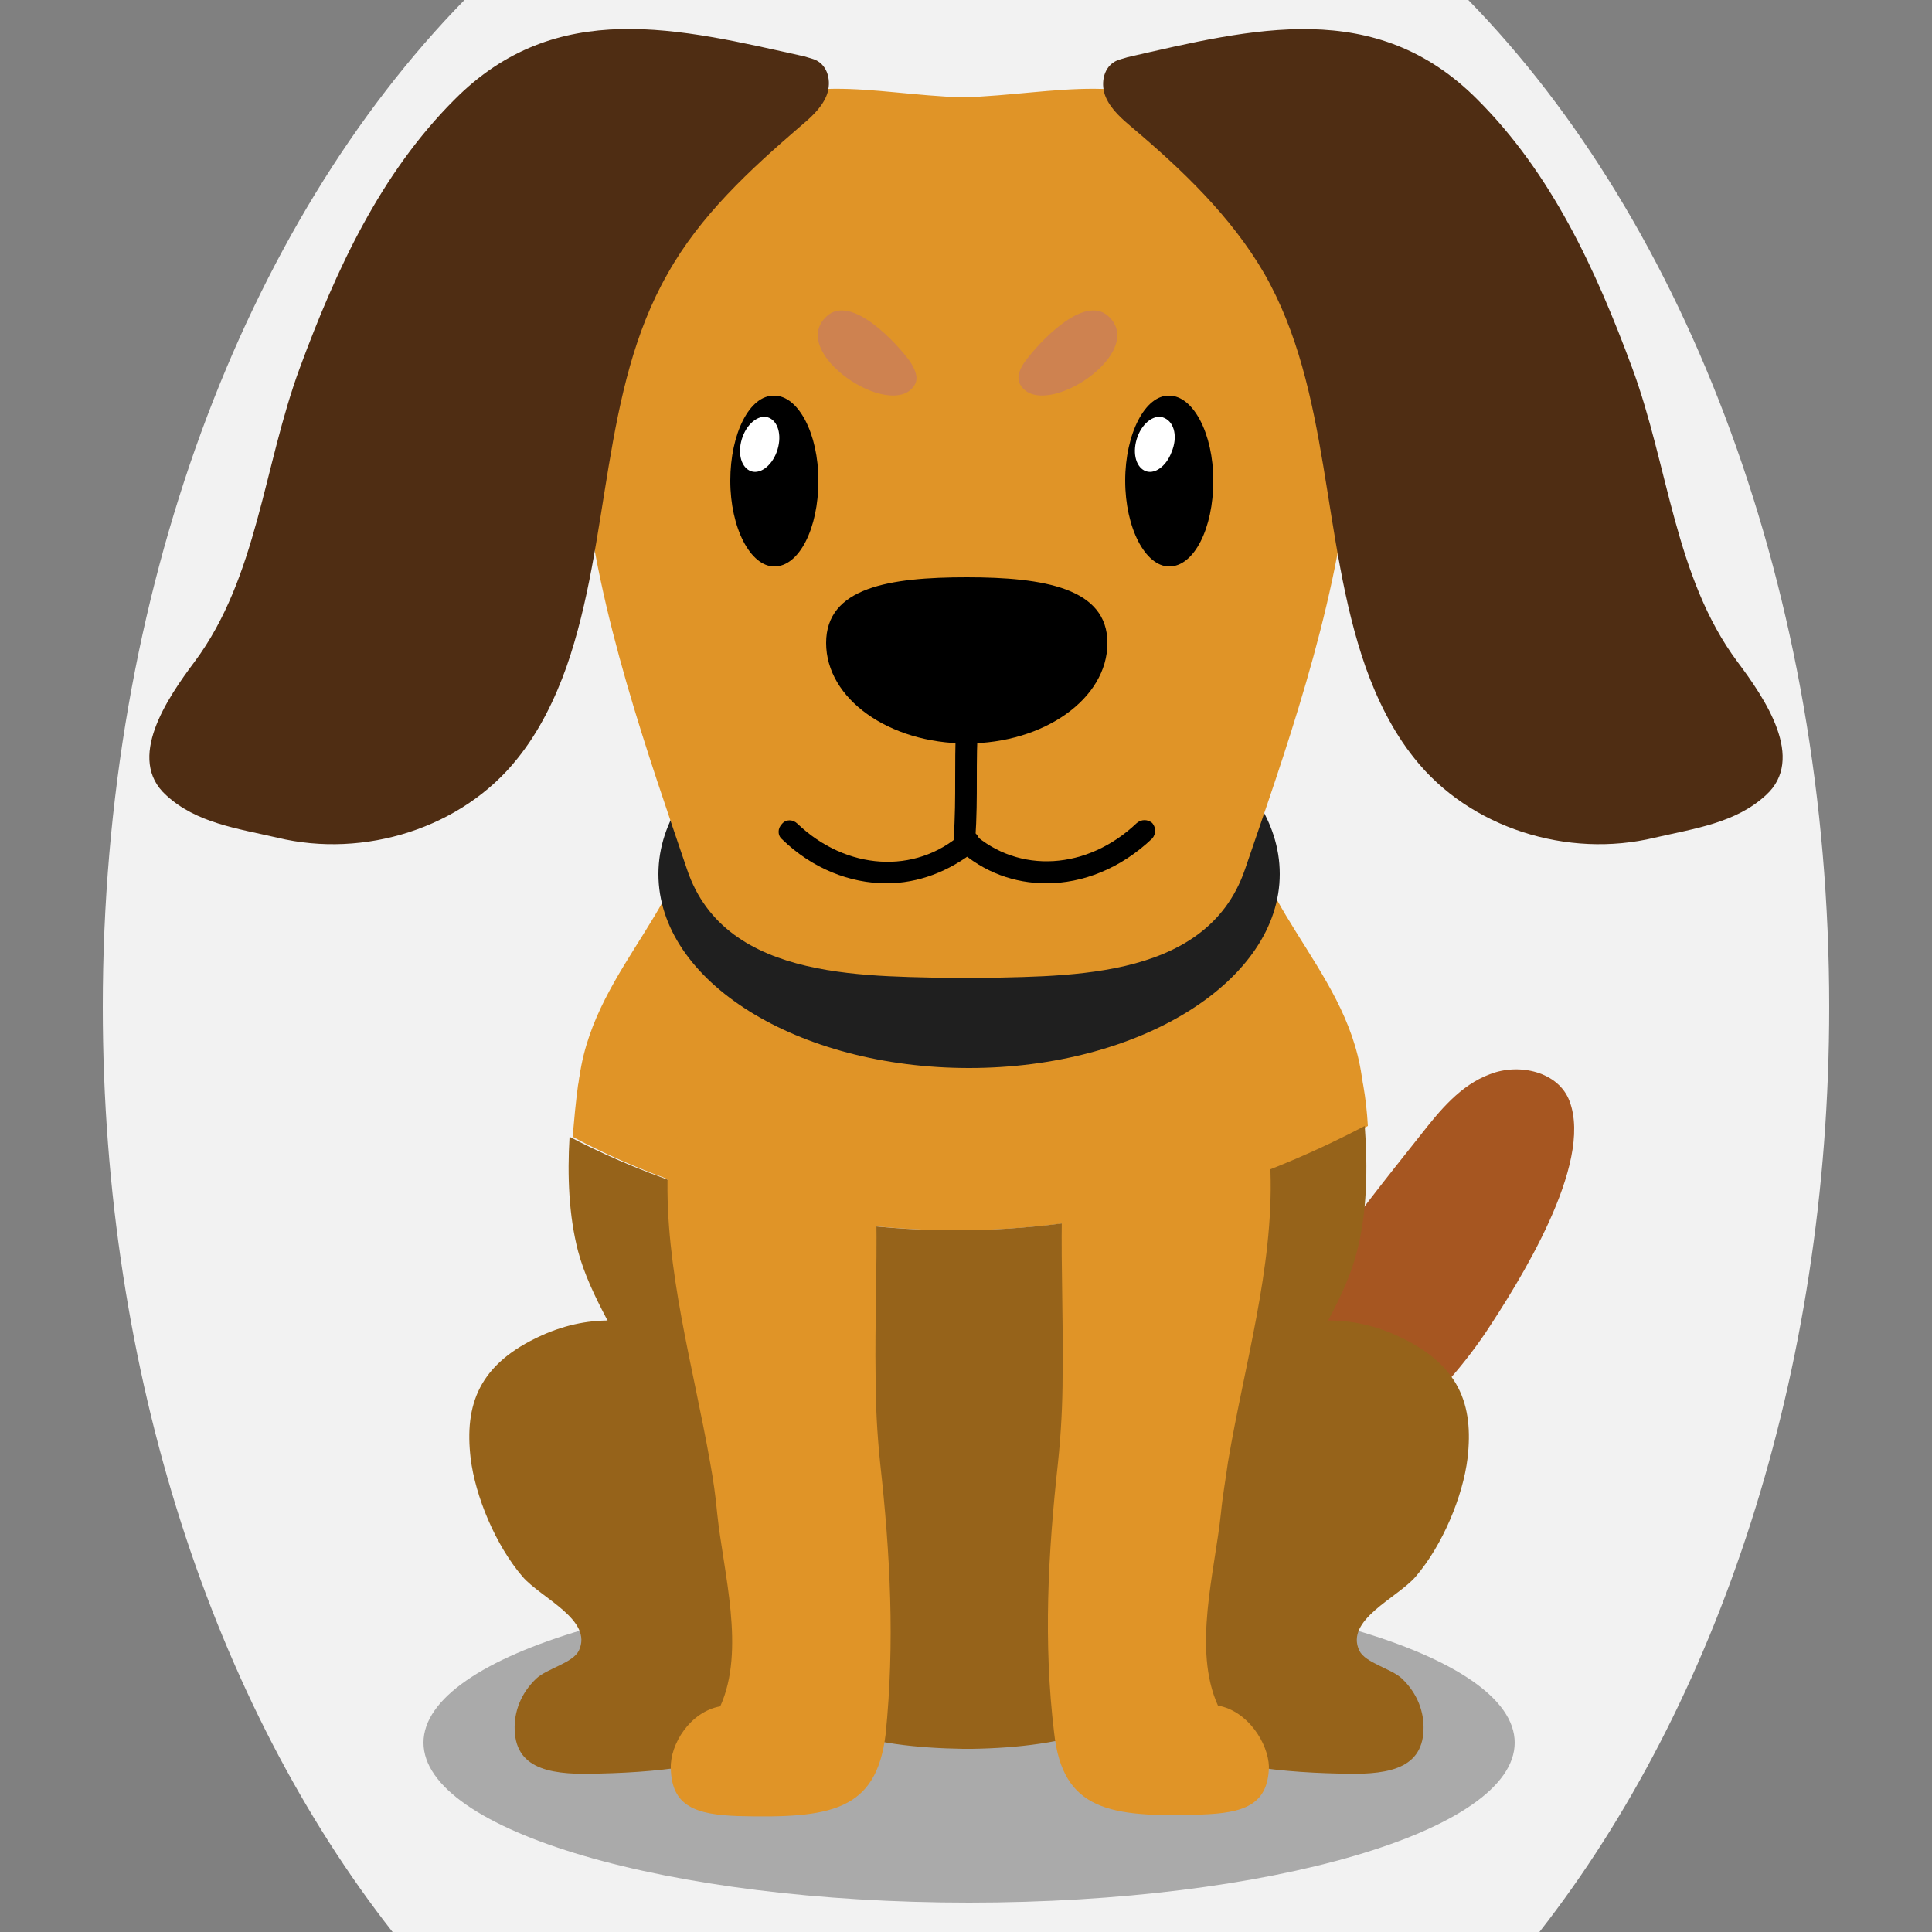 <!--?xml version="1.0" encoding="utf-8"?-->
<!-- Generator: Adobe Illustrator 25.0.1, SVG Export Plug-In . SVG Version: 6.00 Build 0)  -->
<svg version="1.1" id="Ebene_1" xmlns="http://www.w3.org/2000/svg" xmlns:xlink="http://www.w3.org/1999/xlink" x="0px" y="0px" viewBox="0 0 250 250" style="enable-background:new 0 0 250 250;" xml:space="preserve">
<rect x="0" y="0" width="250" height="250" fill="#808080" stroke="none"/>
<style type="text/css">
	.st0{fill:#a65621;}
	.st1{opacity:0.3;}
	.st2{fill:#96631A;}
	.st3{fill:#E09427;}
	.st4{fill:#1F1F1F;}
	.st5{fill:#FFFFFF;}
	.st6{fill:#ce8250;}
	.st7{fill:#4F2D13;}

.bgel{fill:#F2F2F2;}</style>
<path class="bgel" d="M236.7,130.3c0,47.6-14.5,90.3-37.5,119.7H50.8c-23-29.3-37.5-72.1-37.5-119.7C13.3,76.6,31.7,29,60.1,0h129.9
	C218.3,29,236.7,76.6,236.7,130.3z"></path>
<g>
	<g>
		<g>
			<path class="st0" d="M180.3,185.4c-7.4,5.9-16.3,10-25.6,10.5c-15.6,0.8-4.8-13.5,2.4-18.5c5.7-3.9,9.9-8.1,13.9-13.7
				c3.9-5.6,8.5-11.4,12.8-16.8c2.5-3.2,5.2-6.5,9-7.9c3.8-1.5,8.9-0.3,10.3,3.5c3.1,8.2-6.6,23.5-10.9,30
				C189,177.2,185,181.7,180.3,185.4z"></path>
		</g>
	</g>
	<path class="st1" d="M196,225.5c0,11.4-31.6,20.7-70.6,20.7c-39,0-70.6-9.3-70.6-20.7c0-11.4,31.6-20.7,70.6-20.7
		C164.4,204.9,196,214.1,196,225.5z"></path>
	<g>
		<g>
			<g>
				<g>
					<path class="st2" d="M112.2,204.7c-0.5-7.4-3.9-15-9.7-21c-7.9-8-19.3-16.8-32.4-10.9c-8.2,3.7-10,9-9.2,15.9
						c0.6,4.9,3.2,11.2,6.7,15.3c2.4,2.8,9.2,5.6,7.3,9.6c-0.8,1.6-4.1,2.3-5.5,3.6c-2,1.9-2.9,4.3-2.8,6.7c0.2,5.3,5.2,5.8,11,5.6
						c8.8-0.2,17.6-1.3,25-5.4C112,218.9,112.8,213.6,112.2,204.7z"></path>
				</g>
			</g>
		</g>
		<g>
			<g>
				<g>
					<path class="st2" d="M138.6,204.7c0.5-7.4,3.9-15,9.7-21c7.9-8,19.3-16.8,32.4-10.9c8.2,3.7,10,9,9.2,15.9
						c-0.6,4.9-3.2,11.2-6.7,15.3c-2.4,2.8-9.2,5.6-7.3,9.6c0.8,1.6,4.1,2.3,5.5,3.6c2,1.9,2.9,4.3,2.8,6.7c-0.2,5.3-5.2,5.8-11,5.6
						c-8.8-0.2-17.6-1.3-25-5.4C138.8,218.9,137.9,213.6,138.6,204.7z"></path>
				</g>
			</g>
		</g>
	</g>
	<g>
		<path class="st3" d="M177,145.7c-0.1-1.8-0.3-3.6-0.6-5.3c-0.1-0.4-0.1-0.8-0.2-1.2c-2.1-14.4-15.5-22.7-15-37.3
			c0.5-16.3-7-22.9-21.9-29.3c-4.4-1.9-8.8-3-13.1-3.5c0,0,0,0,0,0c0,0,0,0,0,0c-0.2,0-0.4,0.1-0.6,0.1c-0.2,0-0.4-0.1-0.6-0.1
			c0,0,0,0,0,0c0,0,0,0,0,0c-4.3,0.5-8.7,1.6-13.1,3.5c-14.9,6.5-22.4,13-21.9,29.3c0.4,14.6-12.9,22.8-15,37.3
			c-0.1,0.4-0.1,0.8-0.2,1.2c-0.3,2.2-0.5,4.4-0.7,6.7C87.4,154.3,128.4,171,177,145.7z"></path>
		<path class="st2" d="M73.7,147.1c-0.3,5-0.1,10.2,1.1,14.8c1.6,6,5.5,11.4,7.9,17.1c7.4,17,5.5,36.9,25.4,44.7
			c4.7,1.9,10.6,2.5,16.5,2.6c0,0,0,0,0,0h0c0.2,0,0.4,0,0.6,0c0.2,0,0.4,0,0.6,0h0c0,0,0,0,0,0c6-0.1,11.8-0.8,16.5-2.6
			c19.9-7.8,18-27.7,25.4-44.7c2.5-5.7,6.4-11.1,7.9-17.1c1.3-5,1.4-10.8,1-16.2C128.4,171,87.4,154.3,73.7,147.1z"></path>
	</g>
	<path class="st4" d="M165.6,113.1c0,13.8-18,25.1-40.2,25.1c-22.2,0-40.2-11.2-40.2-25.1c0-13.8,18-25.1,40.2-25.1
		C147.6,88,165.6,99.2,165.6,113.1z"></path>
	<g>
		<path class="st3" d="M157.6,220.7c-3.3-7.3-0.4-17.3,0.4-25c0.2-2.1,0.6-4.3,0.9-6.5c2.1-12.5,5.9-25.1,5.5-37.6
			c-0.3-8.8-14.7-18.9-23.6-9.7c-3.6,3.8-3.3,11-3.4,15.5c-0.1,6.8,0.2,13.7,0.1,20.5c0,3.8-0.2,7.6-0.6,11.4
			c-1.3,11.8-1.9,23.3-0.5,34.9c1.1,10.1,7.2,11,19.1,10.6c5.4-0.2,8.6-1.2,8.7-6.2C164.1,225.6,161.5,221.4,157.6,220.7z"></path>
		<path class="st3" d="M113.9,189.4c-0.4-3.8-0.6-7.6-0.6-11.4c-0.1-6.8,0.2-13.7,0.1-20.5c-0.1-4.4,0.2-11.7-3.4-15.5
			c-8.9-9.2-23.3,0.8-23.6,9.7c-0.4,12.4,3.3,25.1,5.5,37.6c0.4,2.2,0.7,4.3,0.9,6.5c0.8,7.7,3.7,17.7,0.4,25
			c-3.9,0.7-6.5,4.9-6.4,8c0.1,5,3.3,6,8.7,6.2c11.9,0.3,17.9-0.6,19.1-10.6C115.8,212.6,115.2,201.1,113.9,189.4z"></path>
	</g>
	<g>
		<path class="st3" d="M157.7,16.3c-10.9-7.5-20.8-4.1-33.1-3.7c-12.2-0.4-21.4-3.8-32.2,3.7c-30.5,21.1-13.2,67.5-3.5,96.2
			c5,14.9,24.2,13.7,36,14.1v0c0,0,0.1,0,0.1,0c0,0,0.1,0,0.1,0v0c11.8-0.4,30.9,0.8,36-14.1C170.9,83.8,188.3,37.3,157.7,16.3z"></path>
		<path d="M143.3,83.2c0,7.2-8.2,13-18.2,13c-10.1,0-18.2-5.8-18.2-13c0-7.2,8.2-8.5,18.2-8.5C135.1,74.7,143.3,76.1,143.3,83.2z"></path>
		<g>
			<path d="M94.5,62.2c0,6.1,2.6,11.1,5.7,11.1c3.2,0,5.7-4.9,5.7-11.1c0-6.1-2.6-11-5.7-11C97,51.1,94.5,56.1,94.5,62.2z"></path>
			<path class="st5" d="M100.5,58.5c-0.7,1.9-2.3,3-3.5,2.4c-1.2-0.6-1.6-2.5-0.9-4.4c0.7-1.9,2.3-3,3.5-2.4
				C100.8,54.7,101.2,56.6,100.5,58.5z"></path>
		</g>
		<g>
			<path d="M145.6,62.2c0,6.1,2.6,11.1,5.7,11.1c3.2,0,5.7-4.9,5.7-11.1c0-6.1-2.6-11-5.7-11C148.2,51.1,145.6,56.1,145.6,62.2z"></path>
			<path class="st5" d="M151.6,58.5c-0.7,1.9-2.3,3-3.5,2.4c-1.2-0.6-1.6-2.5-0.9-4.4c0.7-1.9,2.3-3,3.5-2.4
				C152,54.7,152.4,56.6,151.6,58.5z"></path>
		</g>
		<g>
			<path d="M124.8,110.1C124.8,110.1,124.8,110.1,124.8,110.1c-0.9-0.1-1.4-0.7-1.4-1.5c0.2-2.9,0.2-5.4,0.2-7.7
				c0-2.1,0-4.3,0.1-6.7c-0.3-0.3-0.5-0.6-0.5-1.1c0-0.8,0.6-1.4,1.4-1.4h0.6c0.4,0,0.7,0.2,1,0.4c0.3,0.3,0.4,0.7,0.4,1
				c-0.2,2.9-0.2,5.4-0.2,7.7c0,2.4,0,4.9-0.2,7.9C126.1,109.6,125.5,110.1,124.8,110.1z"></path>
			<path d="M135.4,114.3c-4.1,0-8.1-1.4-11.4-4.4c-0.6-0.5-0.6-1.4-0.1-2c0.5-0.6,1.4-0.6,2-0.1c5.9,5.3,14.8,4.8,21.2-1.3
				c0.6-0.5,1.4-0.5,2,0c0.5,0.6,0.5,1.4,0,2C145,112.4,140.1,114.3,135.4,114.3z"></path>
			<path d="M114.7,114.3c-4.7,0-9.6-1.9-13.5-5.7c-0.6-0.5-0.6-1.4,0-2c0.5-0.6,1.4-0.6,2,0c6.3,6,15.2,6.6,21.2,1.3
				c0.6-0.5,1.4-0.5,2,0.1c0.5,0.6,0.5,1.4-0.1,2C122.8,112.8,118.8,114.3,114.7,114.3z"></path>
		</g>
		<path class="st6" d="M117.7,46.7c-1.6-2.2-7.5-8.7-10.7-5.8c-5.2,4.7,8.3,13.6,11.3,9C119,48.9,118.3,47.6,117.7,46.7z"></path>
		<path class="st6" d="M132.7,46.7c1.6-2.2,7.5-8.7,10.7-5.8c5.2,4.7-8.3,13.6-11.3,9C131.4,48.9,132,47.6,132.7,46.7z"></path>
		<path class="st7" d="M58.8,12.9c-9.6,9.6-15.3,22-20,34.7c-4.7,12.7-5.5,27.1-13.6,38c-3.6,4.8-8.9,12.6-3.7,17.3
			c3.9,3.6,9.2,4.3,14.4,5.5c11.2,2.7,23.9-1.2,31.1-10.3c2.8-3.5,4.8-7.6,6.3-11.8c5.8-16.6,4.4-35.7,13.1-50.9
			C90.6,27.9,97,22,103.5,16.4c1.3-1.1,2.7-2.3,3.4-3.9c0.7-1.6,0.4-3.7-1.1-4.6c-0.5-0.3-1.1-0.4-1.7-0.6
			C87.9,3.7,72-0.4,58.8,12.9z"></path>
		<path class="st7" d="M191.2,12.9c9.6,9.6,15.3,22,20,34.7c4.7,12.7,5.5,27.1,13.6,38c3.6,4.8,8.9,12.6,3.7,17.3
			c-3.9,3.6-9.2,4.3-14.4,5.5c-11.2,2.7-23.9-1.2-31.1-10.3c-2.8-3.5-4.8-7.6-6.3-11.8c-5.8-16.6-4.4-35.7-13.1-50.9
			c-4.3-7.4-10.6-13.4-17.1-18.9c-1.3-1.1-2.7-2.3-3.4-3.9c-0.7-1.6-0.4-3.7,1.1-4.6c0.5-0.3,1.1-0.4,1.7-0.6
			C162.1,3.7,178-0.4,191.2,12.9z"></path>
	</g>
</g>
</svg>
